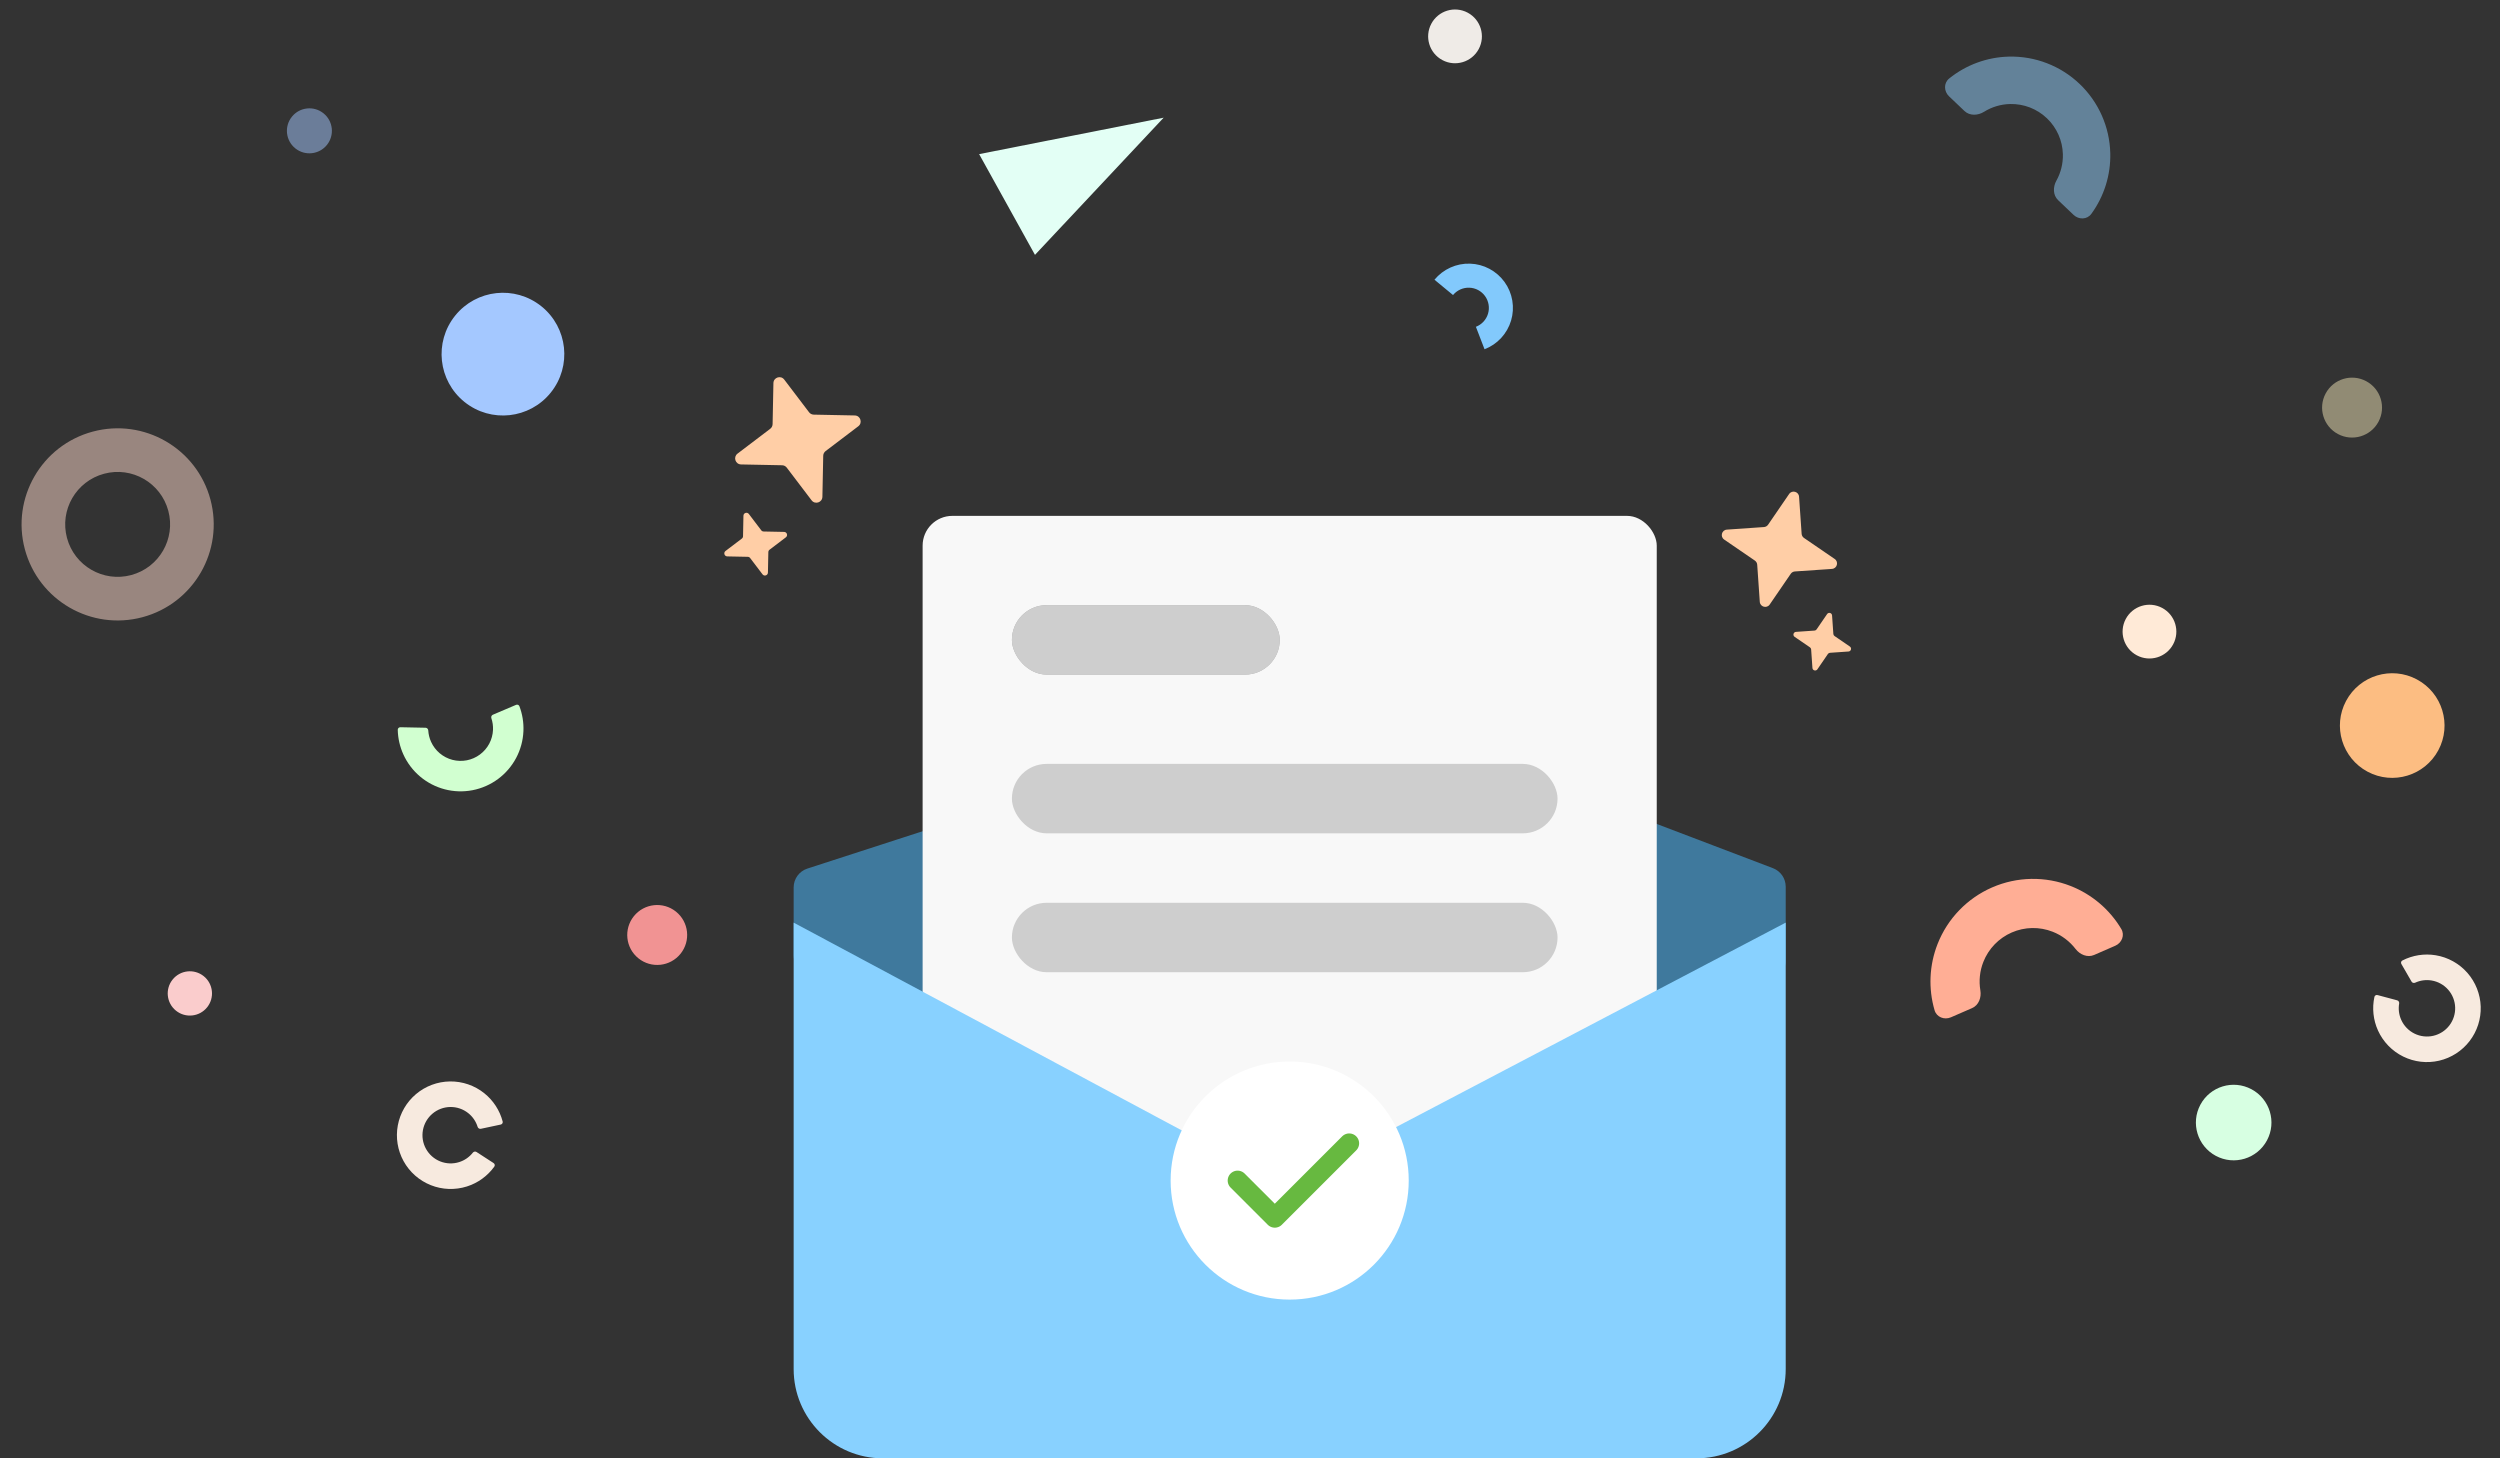 <svg width="252" height="147" viewBox="0 0 252 147" fill="none" xmlns="http://www.w3.org/2000/svg">
<rect x="0" y="0" width="252" height="147" fill="#333333" stroke="none"/>
<path d="M80 89.454V96.3C80 97.039 80.407 97.717 81.059 98.065L131.519 124.977C132.129 125.302 132.864 125.289 133.462 124.943L179.002 98.578C179.62 98.22 180 97.561 180 96.847V89.379C180 88.549 179.487 87.805 178.711 87.51L134.658 70.75C134.232 70.588 133.764 70.577 133.33 70.717L81.383 87.552C80.559 87.819 80 88.587 80 89.454Z" fill="#3F799D"/>
<rect x="93" y="52" width="74" height="83" rx="3" fill="#F8F8F8"/>
<path d="M80 93L125.294 117.249C127.925 118.657 131.082 118.67 133.724 117.283L180 93V138C180 142.971 175.971 147 171 147H89C84.029 147 80 142.971 80 138V93Z" fill="#88D1FF"/>
<rect x="102" y="77" width="55" height="7" rx="3.5" fill="#CECECE"/>
<rect x="102" y="91" width="55" height="7" rx="3.5" fill="#CECECE"/>
<rect x="102" y="61" width="27" height="7" rx="3.5" fill="#A8A8A8"/>
<rect x="102" y="61" width="27" height="7" rx="3.5" fill="#CECECE"/>
<circle cx="130" cy="119" r="12" fill="white"/>
<path d="M124.75 119L128.5 122.75L136 115.25" stroke="#67B940" stroke-width="2" stroke-linecap="round" stroke-linejoin="round"/>
<path d="M180.343 49.795C180.637 49.365 181.309 49.548 181.345 50.068L181.604 53.809C181.615 53.976 181.703 54.129 181.841 54.224L184.935 56.343C185.365 56.637 185.182 57.309 184.662 57.345L180.922 57.603C180.754 57.615 180.601 57.703 180.506 57.841L178.387 60.935C178.093 61.364 177.422 61.182 177.386 60.662L177.127 56.921C177.115 56.754 177.028 56.601 176.889 56.506L173.796 54.387C173.366 54.093 173.548 53.421 174.068 53.386L177.809 53.127C177.976 53.115 178.129 53.028 178.224 52.889L180.343 49.795Z" fill="#FFCEA6"/>
<path d="M79.05 38.26C78.703 37.802 77.972 38.039 77.961 38.614L77.878 42.752C77.874 42.937 77.786 43.111 77.638 43.223L74.342 45.725C73.885 46.073 74.122 46.803 74.697 46.815L78.835 46.898C79.02 46.902 79.193 46.99 79.305 47.138L81.808 50.433C82.156 50.891 82.886 50.653 82.898 50.078L82.981 45.941C82.984 45.756 83.073 45.582 83.22 45.47L86.516 42.968C86.974 42.62 86.736 41.889 86.161 41.878L82.024 41.795C81.838 41.791 81.665 41.703 81.553 41.555L79.05 38.26Z" fill="#FFCEA6"/>
<path d="M184.172 61.898C184.319 61.683 184.654 61.774 184.672 62.034L184.802 63.904C184.808 63.988 184.851 64.065 184.921 64.112L186.467 65.171C186.682 65.319 186.591 65.654 186.331 65.672L184.461 65.802C184.377 65.808 184.301 65.851 184.253 65.921L183.194 67.467C183.047 67.682 182.711 67.591 182.693 67.331L182.563 65.461C182.558 65.377 182.514 65.3 182.445 65.253L180.898 64.194C180.683 64.046 180.774 63.711 181.034 63.693L182.904 63.563C182.988 63.558 183.065 63.514 183.112 63.444L184.172 61.898Z" fill="#FFCEA6"/>
<path d="M75.484 51.808C75.31 51.579 74.945 51.697 74.939 51.985L74.897 54.054C74.896 54.146 74.852 54.233 74.778 54.289L73.13 55.54C72.901 55.714 73.02 56.079 73.307 56.085L75.376 56.127C75.469 56.129 75.555 56.173 75.611 56.246L76.863 57.894C77.037 58.123 77.402 58.004 77.407 57.717L77.449 55.648C77.451 55.556 77.495 55.469 77.569 55.413L79.217 54.161C79.445 53.988 79.327 53.623 79.039 53.617L76.971 53.575C76.878 53.573 76.791 53.529 76.735 53.455L75.484 51.808Z" fill="#FFCEA6"/>
<path d="M144.594 28.197C145.028 27.67 145.578 27.25 146.201 26.969C146.823 26.688 147.502 26.553 148.184 26.576C148.867 26.598 149.535 26.777 150.138 27.098C150.741 27.419 151.262 27.875 151.661 28.429C152.06 28.983 152.327 29.622 152.44 30.295C152.554 30.968 152.512 31.659 152.317 32.314C152.121 32.968 151.779 33.569 151.315 34.071C150.851 34.572 150.278 34.96 149.641 35.205L148.77 32.942C149.061 32.83 149.323 32.652 149.535 32.423C149.747 32.194 149.904 31.92 149.993 31.621C150.082 31.322 150.101 31.006 150.049 30.699C149.997 30.391 149.875 30.099 149.693 29.846C149.511 29.593 149.273 29.385 148.997 29.238C148.722 29.091 148.417 29.01 148.105 29C147.793 28.989 147.483 29.051 147.199 29.179C146.914 29.308 146.663 29.5 146.465 29.74L144.594 28.197Z" fill="#82C9FC"/>
<path opacity="0.5" d="M196.462 9.708C195.937 9.208 195.912 8.368 196.477 7.913C198.176 6.544 200.288 5.761 202.494 5.707C205.14 5.642 207.704 6.631 209.621 8.456C211.538 10.281 212.651 12.793 212.716 15.439C212.77 17.645 212.092 19.793 210.807 21.557C210.381 22.144 209.541 22.16 209.016 21.66L207.457 20.175C206.932 19.675 206.929 18.849 207.282 18.215C207.731 17.41 207.961 16.493 207.938 15.556C207.905 14.177 207.324 12.868 206.325 11.917C205.326 10.966 203.99 10.451 202.612 10.485C201.675 10.507 200.77 10.783 199.988 11.27C199.372 11.654 198.547 11.692 198.021 11.192L196.462 9.708Z" fill="#95D2FF"/>
<path d="M196.655 102.544C195.99 102.834 195.208 102.531 195.005 101.834C194.366 99.646 194.466 97.295 195.309 95.15C196.313 92.597 198.291 90.547 200.807 89.451C203.323 88.356 206.171 88.305 208.725 89.309C210.869 90.152 212.658 91.681 213.825 93.639C214.197 94.262 213.885 95.042 213.22 95.331L211.085 96.261C210.421 96.55 209.658 96.232 209.217 95.656C208.625 94.885 207.831 94.281 206.911 93.92C205.581 93.396 204.096 93.423 202.785 93.994C201.474 94.565 200.443 95.633 199.92 96.964C199.558 97.884 199.459 98.876 199.621 99.835C199.741 100.55 199.455 101.325 198.79 101.615L196.655 102.544Z" fill="#FFAE95"/>
<path opacity="0.5" d="M21.212 50.353C22.596 55.519 19.531 60.828 14.365 62.212C9.2 63.596 3.89 60.531 2.506 55.365C1.122 50.2 4.187 44.89 9.353 43.506C14.518 42.122 19.828 45.188 21.212 50.353ZM6.752 54.227C7.508 57.048 10.407 58.722 13.227 57.966C16.048 57.21 17.722 54.311 16.966 51.491C16.21 48.67 13.311 46.996 10.491 47.752C7.67 48.508 5.996 51.407 6.752 54.227Z" fill="#FFDBCC"/>
<path d="M49.753 117.237C49.875 117.316 49.91 117.479 49.825 117.597C49.146 118.539 48.181 119.241 47.069 119.594C45.874 119.973 44.584 119.927 43.42 119.462C42.255 118.998 41.288 118.144 40.682 117.046C40.077 115.948 39.871 114.674 40.099 113.441C40.328 112.208 40.977 111.092 41.935 110.284C42.894 109.476 44.103 109.025 45.357 109.009C46.611 108.993 47.832 109.411 48.811 110.194C49.722 110.922 50.372 111.923 50.669 113.046C50.706 113.186 50.614 113.326 50.473 113.356L48.467 113.783C48.325 113.813 48.186 113.722 48.143 113.583C47.975 113.043 47.648 112.563 47.203 112.207C46.689 111.796 46.049 111.576 45.391 111.585C44.733 111.594 44.099 111.83 43.596 112.254C43.093 112.678 42.752 113.263 42.632 113.91C42.512 114.557 42.62 115.225 42.938 115.802C43.256 116.378 43.763 116.826 44.374 117.07C44.986 117.313 45.662 117.338 46.289 117.138C46.832 116.966 47.309 116.635 47.66 116.19C47.75 116.077 47.912 116.041 48.033 116.12L49.753 117.237Z" fill="#F7EADF"/>
<path d="M242.059 97.171C241.987 97.046 242.03 96.885 242.158 96.818C243.191 96.287 244.37 96.1 245.521 96.29C246.758 96.495 247.886 97.121 248.713 98.064C249.539 99.007 250.014 100.207 250.055 101.46C250.096 102.714 249.701 103.942 248.938 104.937C248.174 105.932 247.09 106.631 245.869 106.916C244.647 107.201 243.365 107.053 242.241 106.499C241.116 105.944 240.219 105.017 239.701 103.875C239.22 102.812 239.095 101.625 239.341 100.49C239.372 100.349 239.516 100.265 239.656 100.303L241.637 100.834C241.777 100.871 241.859 101.015 241.835 101.158C241.739 101.716 241.812 102.292 242.048 102.811C242.319 103.411 242.79 103.897 243.38 104.188C243.97 104.479 244.643 104.556 245.284 104.407C245.924 104.258 246.493 103.891 246.894 103.369C247.294 102.847 247.501 102.202 247.48 101.545C247.458 100.887 247.21 100.257 246.776 99.763C246.342 99.268 245.75 98.939 245.101 98.832C244.539 98.739 243.963 98.818 243.449 99.055C243.317 99.115 243.157 99.073 243.085 98.948L242.059 97.171Z" fill="#F7EADF"/>
<path d="M52.019 71.049C52.152 70.993 52.307 71.055 52.358 71.19C52.661 71.991 52.798 72.845 52.761 73.702C52.721 74.646 52.47 75.57 52.026 76.404C51.582 77.239 50.958 77.964 50.198 78.526C49.438 79.088 48.562 79.472 47.633 79.652C46.705 79.832 45.749 79.801 44.834 79.563C43.919 79.325 43.07 78.885 42.347 78.276C41.624 77.667 41.046 76.904 40.657 76.043C40.303 75.262 40.112 74.418 40.094 73.562C40.091 73.417 40.212 73.302 40.357 73.305L42.9 73.357C43.045 73.36 43.159 73.481 43.168 73.625C43.191 74.023 43.288 74.413 43.453 74.778C43.654 75.222 43.951 75.615 44.324 75.929C44.697 76.243 45.135 76.47 45.607 76.593C46.079 76.716 46.572 76.731 47.051 76.639C47.529 76.546 47.981 76.348 48.373 76.058C48.765 75.768 49.087 75.394 49.316 74.964C49.545 74.534 49.674 74.057 49.695 73.57C49.712 73.171 49.656 72.773 49.53 72.395C49.484 72.257 49.545 72.103 49.678 72.046L52.019 71.049Z" fill="#D1FFD0"/>
<circle opacity="0.5" cx="31.188" cy="13.188" r="2.267" transform="rotate(128.788 31.188 13.188)" fill="#A4C8FF"/>
<circle cx="50.697" cy="35.697" r="6.186" transform="rotate(128.788 50.697 35.697)" fill="#A4C8FF"/>
<circle cx="66.246" cy="94.246" r="3.02" transform="rotate(128.788 66.246 94.246)" fill="#F19393"/>
<circle cx="19.138" cy="100.138" r="2.232" transform="rotate(128.788 19.138 100.138)" fill="#FACCCC"/>
<circle cx="216.667" cy="63.667" r="2.709" transform="rotate(118.14 216.667 63.667)" fill="#FFEAD7"/>
<circle cx="146.667" cy="3.667" r="2.709" transform="rotate(118.14 146.667 3.667)" fill="#EFEBE7"/>
<circle cx="241.136" cy="73.136" r="5.273" transform="rotate(118.14 241.136 73.136)" fill="#FCBD82"/>
<circle opacity="0.5" cx="237.088" cy="41.087" r="3.02" transform="rotate(118.14 237.088 41.087)" fill="#F1E4B7"/>
<circle cx="225.154" cy="113.154" r="3.808" transform="rotate(118.14 225.154 113.154)" fill="#D7FFE2"/>
<path d="M117.297 11.863L104.326 25.691L98.697 15.536L117.297 11.863Z" fill="#E3FFF5"/>
</svg>
